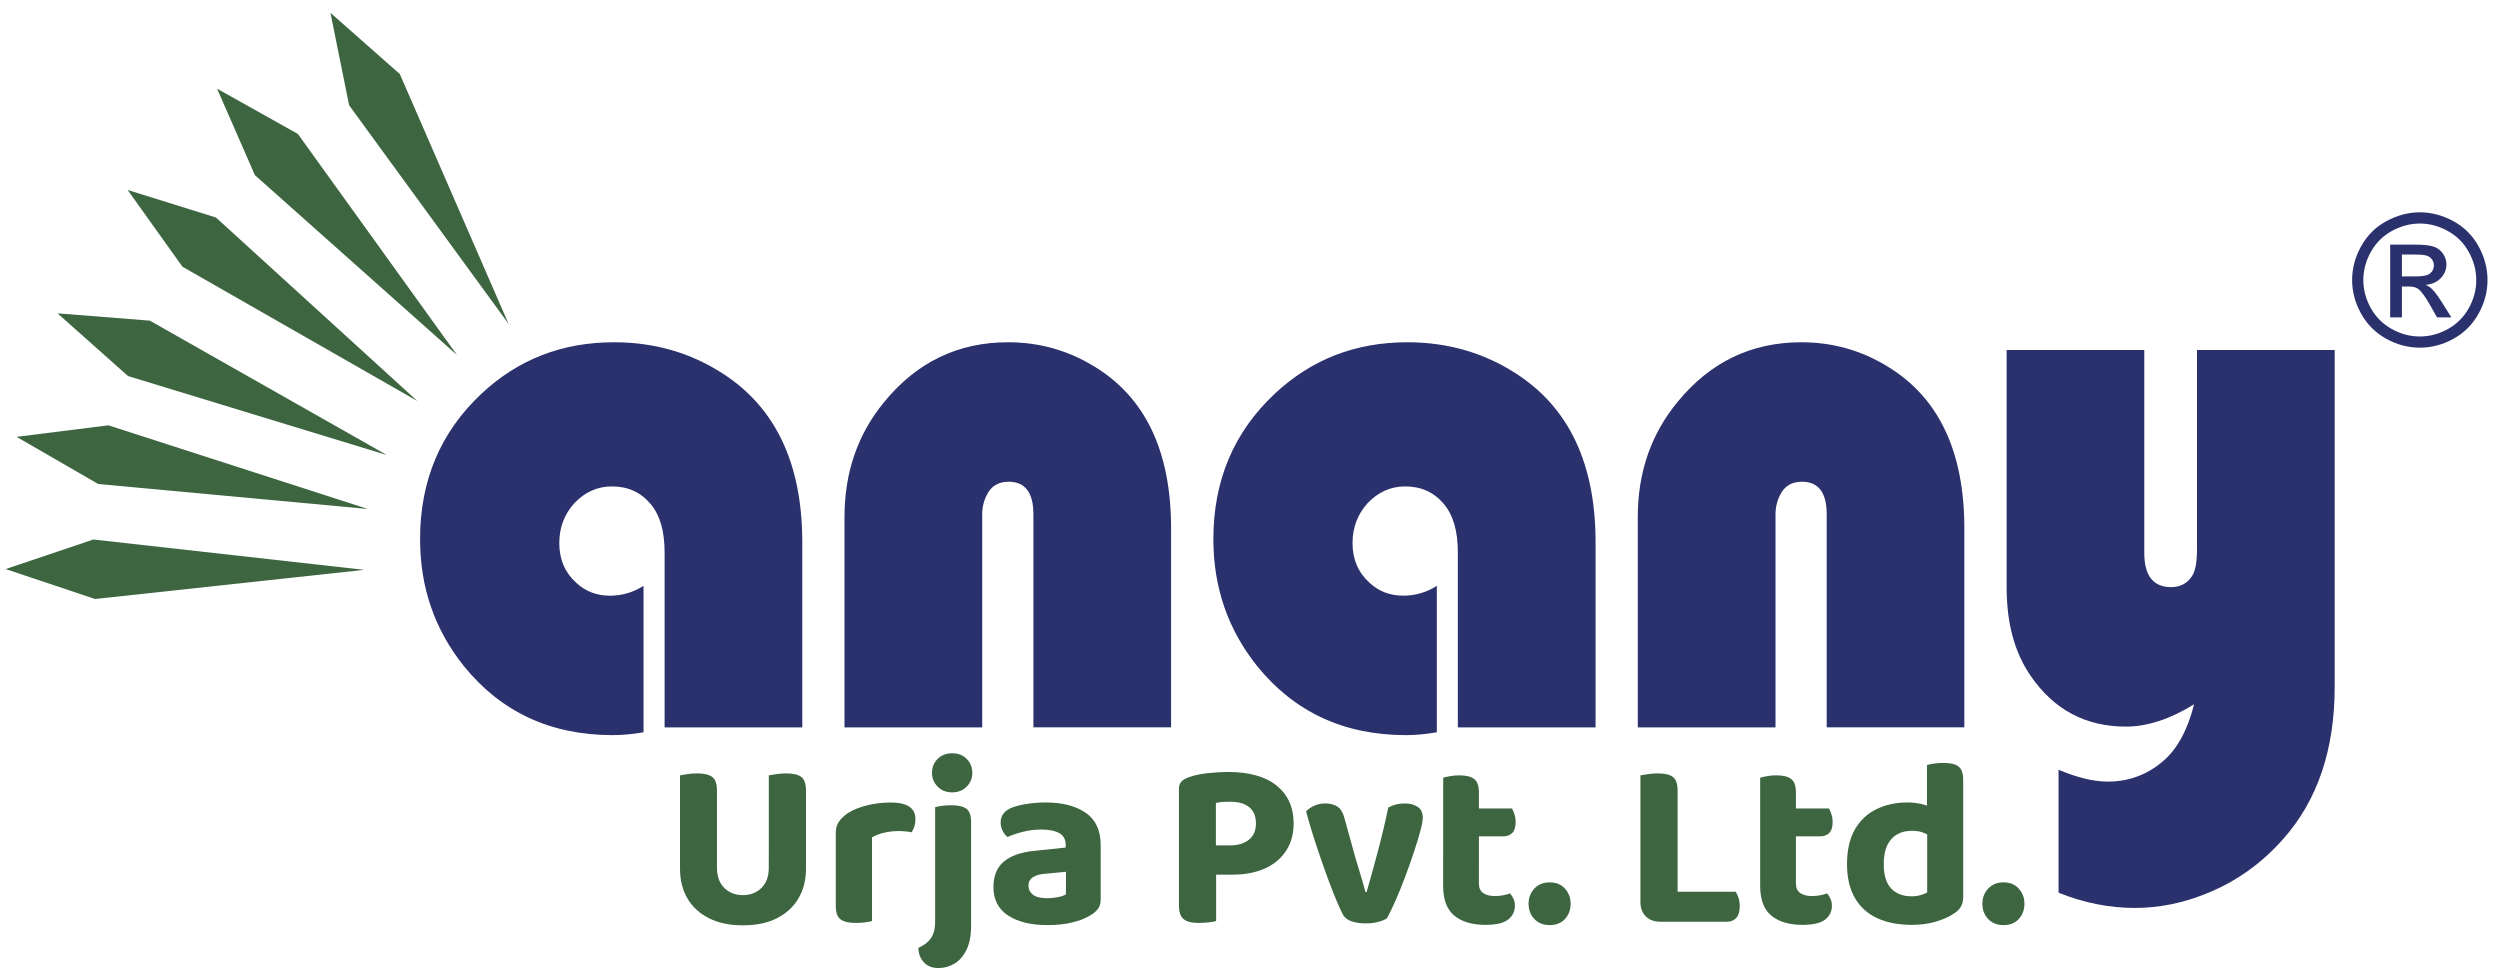 <svg xmlns="http://www.w3.org/2000/svg" width="177" height="69" viewBox="0 0 177 69" fill="none"><path fill-rule="evenodd" clip-rule="evenodd" d="M145.745 63.202V54.497C147.058 55.055 148.223 55.337 149.234 55.337C150.699 55.337 151.995 54.862 153.106 53.921C154.128 53.072 154.873 51.719 155.343 49.862C153.647 50.913 152.032 51.443 150.512 51.443C147.671 51.443 145.425 50.254 143.781 47.867C142.636 46.22 142.069 44.127 142.069 41.586V24.779H151.816V39.144C151.816 40.762 152.447 41.568 153.716 41.568C154.355 41.568 154.845 41.312 155.181 40.808C155.42 40.468 155.547 39.838 155.547 38.897V24.779H165.295V48.627C165.295 53.081 164.077 56.673 161.644 59.408C160.119 61.135 158.305 62.425 156.209 63.266C154.54 63.942 152.853 64.282 151.157 64.282C149.34 64.282 147.53 63.925 145.745 63.202Z" fill="#2A316C"></path><path fill-rule="evenodd" clip-rule="evenodd" d="M139.078 51.497H129.33V36.409C129.33 34.872 128.743 34.106 127.58 34.106C126.86 34.106 126.345 34.409 126.042 35.022C125.821 35.442 125.706 35.908 125.706 36.412V51.5H115.955V36.597C115.955 33.459 116.888 30.744 118.762 28.467C121.071 25.64 123.993 24.232 127.534 24.232C129.719 24.232 131.734 24.791 133.588 25.916C137.247 28.11 139.075 31.942 139.075 37.4V51.497H139.078Z" fill="#2A316C"></path><path fill-rule="evenodd" clip-rule="evenodd" d="M101.728 41.476V51.846C100.928 51.984 100.202 52.047 99.543 52.047C95.147 52.047 91.632 50.409 88.995 47.145C86.934 44.565 85.906 41.577 85.906 38.166C85.906 34.023 87.354 30.594 90.248 27.88C92.841 25.447 95.965 24.232 99.641 24.232C102.491 24.232 105.056 24.972 107.347 26.455C111.096 28.87 112.967 32.854 112.967 38.396V51.5H103.216V39.118C103.216 37.601 102.888 36.458 102.223 35.681C101.529 34.849 100.617 34.438 99.488 34.438C98.466 34.438 97.58 34.832 96.826 35.626C96.115 36.412 95.76 37.354 95.76 38.45C95.76 39.602 96.16 40.535 96.958 41.257C97.614 41.87 98.415 42.173 99.356 42.173C100.208 42.17 101 41.943 101.728 41.476Z" fill="#2A316C"></path><path fill-rule="evenodd" clip-rule="evenodd" d="M82.915 51.497H73.165V36.409C73.165 34.872 72.577 34.106 71.414 34.106C70.695 34.106 70.179 34.409 69.877 35.022C69.655 35.442 69.54 35.908 69.54 36.412V51.5H59.79V36.597C59.79 33.459 60.722 30.744 62.597 28.467C64.905 25.64 67.827 24.232 71.368 24.232C73.553 24.232 75.569 24.791 77.425 25.916C81.084 28.11 82.912 31.942 82.912 37.4V51.497H82.915Z" fill="#2A316C"></path><path fill-rule="evenodd" clip-rule="evenodd" d="M45.563 41.476V51.846C44.763 51.984 44.034 52.047 43.378 52.047C38.982 52.047 35.467 50.409 32.83 47.145C30.769 44.565 29.741 41.577 29.741 38.166C29.741 34.023 31.189 30.594 34.082 27.88C36.676 25.447 39.8 24.232 43.476 24.232C46.326 24.232 48.891 24.972 51.182 26.455C54.93 28.87 56.802 32.854 56.802 38.396V51.5H47.054V39.118C47.054 37.601 46.726 36.458 46.061 35.681C45.367 34.849 44.455 34.438 43.326 34.438C42.304 34.438 41.417 34.832 40.663 35.626C39.952 36.412 39.598 37.354 39.598 38.453C39.598 39.605 39.998 40.538 40.795 41.26C41.452 41.873 42.252 42.176 43.194 42.176C44.043 42.17 44.834 41.943 45.563 41.476Z" fill="#2A316C"></path><path fill-rule="evenodd" clip-rule="evenodd" d="M36.008 22.934L24.718 7.455L23.396 0.908L28.308 5.244L36.008 22.934Z" fill="#3C6540"></path><path fill-rule="evenodd" clip-rule="evenodd" d="M32.358 25.139L18.047 12.4L15.37 6.28L21.087 9.481L32.358 25.139Z" fill="#3C6540"></path><path fill-rule="evenodd" clip-rule="evenodd" d="M29.551 28.395L12.917 18.883L9.037 13.451L15.29 15.4L29.551 28.395Z" fill="#3C6540"></path><path fill-rule="evenodd" clip-rule="evenodd" d="M27.389 32.218L9.063 26.624L4.074 22.185L10.606 22.701L27.389 32.218Z" fill="#3C6540"></path><path fill-rule="evenodd" clip-rule="evenodd" d="M26.036 36.035L6.955 34.268L1.172 30.928L7.675 30.113L26.036 36.035Z" fill="#3C6540"></path><path fill-rule="evenodd" clip-rule="evenodd" d="M25.783 40.345L6.731 42.409L0.4 40.29L6.61 38.197L25.783 40.345Z" fill="#3C6540"></path><path fill-rule="evenodd" clip-rule="evenodd" d="M171.329 15.031C172.132 15.031 172.918 15.239 173.684 15.65C174.449 16.062 175.048 16.655 175.474 17.421C175.9 18.19 176.116 18.993 176.116 19.825C176.116 20.651 175.906 21.445 175.483 22.206C175.063 22.968 174.472 23.561 173.712 23.982C172.952 24.405 172.155 24.615 171.329 24.615C170.5 24.615 169.702 24.405 168.942 23.982C168.182 23.561 167.589 22.968 167.166 22.206C166.743 21.445 166.53 20.648 166.53 19.825C166.53 18.993 166.746 18.19 167.175 17.421C167.606 16.652 168.205 16.062 168.968 15.65C169.74 15.239 170.523 15.031 171.329 15.031ZM171.329 15.826C170.655 15.826 169.999 15.999 169.36 16.344C168.723 16.69 168.223 17.182 167.863 17.824C167.503 18.466 167.324 19.134 167.324 19.828C167.324 20.518 167.503 21.181 167.854 21.814C168.208 22.447 168.7 22.942 169.337 23.294C169.973 23.648 170.635 23.823 171.326 23.823C172.014 23.823 172.679 23.645 173.312 23.294C173.948 22.94 174.441 22.447 174.792 21.814C175.143 21.181 175.319 20.518 175.319 19.828C175.319 19.134 175.14 18.466 174.78 17.824C174.423 17.182 173.925 16.687 173.283 16.344C172.65 15.999 171.997 15.826 171.329 15.826ZM169.224 22.47H170.056V20.285H170.546C170.839 20.282 171.058 20.343 171.211 20.458C171.432 20.619 171.723 21.019 172.083 21.659L172.544 22.47H173.554L172.926 21.463C172.624 20.985 172.371 20.642 172.164 20.441C172.054 20.334 171.907 20.242 171.726 20.167C172.172 20.133 172.529 19.977 172.8 19.698C173.07 19.422 173.206 19.091 173.206 18.716C173.206 18.449 173.125 18.198 172.964 17.962C172.803 17.723 172.587 17.559 172.313 17.464C172.043 17.369 171.605 17.32 170.998 17.32H169.224V22.47ZM170.056 19.571H171.067C171.55 19.571 171.879 19.499 172.054 19.355C172.23 19.212 172.319 19.021 172.319 18.788C172.319 18.636 172.276 18.5 172.192 18.38C172.109 18.259 171.991 18.169 171.841 18.112C171.689 18.054 171.412 18.023 171.003 18.023H170.056V19.571Z" fill="#2A316C"></path><path d="M50.762 60.891H48.145V54.894C48.257 54.871 48.43 54.842 48.663 54.808C48.897 54.773 49.124 54.756 49.351 54.756C49.849 54.756 50.209 54.84 50.431 55.012C50.653 55.182 50.762 55.51 50.762 55.997V60.891ZM52.596 65.514C51.666 65.514 50.868 65.347 50.201 65.013C49.533 64.679 49.023 64.213 48.672 63.611C48.321 63.01 48.145 62.31 48.145 61.504V60.384H50.762V61.438C50.762 62.048 50.935 62.526 51.28 62.866C51.626 63.205 52.063 63.375 52.596 63.375C53.128 63.375 53.566 63.205 53.911 62.866C54.257 62.526 54.429 62.051 54.429 61.438V60.384H57.064V61.504C57.064 62.307 56.885 63.01 56.528 63.611C56.171 64.213 55.662 64.679 54.999 65.013C54.337 65.347 53.537 65.514 52.596 65.514ZM57.066 60.925H54.432V54.894C54.556 54.871 54.735 54.842 54.968 54.808C55.201 54.773 55.428 54.756 55.656 54.756C56.154 54.756 56.514 54.84 56.736 55.012C56.957 55.182 57.066 55.51 57.066 55.997V60.925Z" fill="#3C6540"></path><path d="M61.739 59.279V61.369H59.174V58.956C59.174 58.639 59.252 58.369 59.413 58.15C59.571 57.928 59.787 57.73 60.058 57.548C60.432 57.321 60.881 57.142 61.408 57.013C61.935 56.883 62.487 56.817 63.063 56.817C64.229 56.817 64.813 57.209 64.813 57.989C64.813 58.182 64.787 58.357 64.736 58.516C64.684 58.674 64.621 58.809 64.54 58.925C64.428 58.901 64.287 58.881 64.123 58.864C63.958 58.847 63.786 58.838 63.604 58.838C63.265 58.838 62.928 58.878 62.594 58.956C62.263 59.034 61.975 59.143 61.739 59.279ZM59.174 60.738L61.739 60.79V65.209C61.627 65.243 61.465 65.275 61.255 65.301C61.045 65.33 60.821 65.344 60.584 65.344C60.098 65.344 59.741 65.261 59.514 65.091C59.286 64.921 59.174 64.61 59.174 64.155V60.738Z" fill="#3C6540"></path><path d="M65.018 67.112C65.288 66.988 65.513 66.844 65.689 66.68C65.864 66.516 65.994 66.32 66.08 66.093C66.166 65.865 66.207 65.583 66.207 65.243V61.029H68.754V65.514C68.754 66.228 68.645 66.809 68.423 67.256C68.202 67.702 67.917 68.03 67.565 68.232C67.214 68.436 66.84 68.537 66.443 68.537C66.002 68.537 65.654 68.401 65.406 68.128C65.159 67.857 65.029 67.518 65.018 67.112ZM65.985 54.724C65.985 54.327 66.117 53.996 66.385 53.731C66.65 53.466 66.993 53.331 67.413 53.331C67.833 53.331 68.176 53.463 68.441 53.731C68.705 53.996 68.841 54.33 68.841 54.724C68.841 55.099 68.708 55.421 68.441 55.692C68.176 55.962 67.83 56.1 67.413 56.1C66.993 56.1 66.65 55.965 66.385 55.692C66.117 55.421 65.985 55.099 65.985 54.724ZM68.754 62.114L66.207 62.062V57.151C66.307 57.117 66.463 57.085 66.673 57.056C66.883 57.027 67.111 57.013 67.361 57.013C67.848 57.013 68.202 57.096 68.423 57.261C68.645 57.425 68.754 57.738 68.754 58.205V62.114Z" fill="#3C6540"></path><path d="M74.158 65.497C72.992 65.497 72.062 65.269 71.371 64.817C70.68 64.365 70.335 63.689 70.335 62.797C70.335 62.025 70.574 61.435 71.049 61.02C71.524 60.606 72.232 60.349 73.173 60.246L75.451 60.007V59.82C75.451 59.434 75.301 59.158 75.001 58.988C74.702 58.818 74.273 58.732 73.717 58.732C73.286 58.732 72.865 58.783 72.451 58.884C72.036 58.985 71.665 59.112 71.337 59.258C71.201 59.158 71.083 59.011 70.988 58.827C70.893 58.639 70.844 58.444 70.844 58.239C70.844 57.753 71.103 57.402 71.624 57.186C71.953 57.062 72.336 56.967 72.77 56.907C73.205 56.843 73.628 56.814 74.037 56.814C75.214 56.814 76.159 57.059 76.867 57.545C77.575 58.032 77.929 58.798 77.929 59.84V63.697C77.929 63.98 77.854 64.21 77.707 64.386C77.561 64.561 77.374 64.711 77.146 64.835C76.806 65.039 76.383 65.2 75.879 65.318C75.379 65.436 74.803 65.497 74.158 65.497ZM74.158 63.594C74.406 63.594 74.656 63.568 74.906 63.516C75.157 63.464 75.341 63.401 75.468 63.32V61.723L74.04 61.858C73.666 61.881 73.369 61.959 73.147 62.097C72.926 62.232 72.816 62.437 72.816 62.707C72.816 62.969 72.92 63.179 73.13 63.343C73.34 63.51 73.683 63.594 74.158 63.594Z" fill="#3C6540"></path><path d="M83.468 61.927V55.844C83.468 55.617 83.534 55.441 83.664 55.317C83.793 55.194 83.96 55.096 84.165 55.029C84.539 54.894 84.985 54.796 85.506 54.742C86.027 54.684 86.496 54.655 86.917 54.655C88.445 54.655 89.606 54.98 90.4 55.631C91.192 56.282 91.589 57.168 91.589 58.291C91.589 59.028 91.416 59.667 91.071 60.211C90.725 60.755 90.227 61.179 89.577 61.478C88.926 61.777 88.146 61.927 87.239 61.927H83.468ZM84.879 65.344C84.369 65.344 84.006 65.252 83.79 65.065C83.575 64.878 83.468 64.558 83.468 64.106V60.776H86.102V65.209C85.99 65.243 85.82 65.275 85.593 65.301C85.365 65.33 85.129 65.344 84.879 65.344ZM86.085 59.854H87.087C87.642 59.854 88.086 59.722 88.419 59.454C88.754 59.189 88.921 58.806 88.921 58.308C88.921 57.799 88.765 57.413 88.454 57.154C88.143 56.892 87.691 56.763 87.104 56.763C86.888 56.763 86.701 56.768 86.543 56.78C86.384 56.791 86.232 56.814 86.085 56.849V59.854Z" fill="#3C6540"></path><path d="M99.474 56.883C99.825 56.883 100.122 56.964 100.366 57.122C100.611 57.281 100.732 57.543 100.732 57.903C100.732 58.107 100.671 58.426 100.553 58.861C100.435 59.299 100.283 59.797 100.096 60.355C99.909 60.917 99.704 61.492 99.485 62.08C99.264 62.67 99.042 63.22 98.815 63.735C98.587 64.25 98.383 64.673 98.204 65.002C98.081 65.102 97.879 65.192 97.6 65.266C97.323 65.341 97.018 65.376 96.69 65.376C96.293 65.376 95.953 65.324 95.671 65.223C95.389 65.123 95.19 64.964 95.075 64.748C94.951 64.509 94.799 64.175 94.617 63.746C94.436 63.315 94.243 62.822 94.039 62.27C93.834 61.714 93.633 61.147 93.434 60.562C93.236 59.978 93.051 59.417 92.881 58.873C92.712 58.329 92.576 57.854 92.473 57.445C92.62 57.286 92.812 57.154 93.051 57.045C93.29 56.938 93.544 56.883 93.817 56.883C94.18 56.883 94.473 56.961 94.701 57.114C94.928 57.266 95.092 57.545 95.193 57.954L95.942 60.655C96.031 60.96 96.126 61.271 96.221 61.59C96.316 61.907 96.405 62.201 96.486 62.474C96.563 62.745 96.627 62.972 96.673 63.153H96.759C97.018 62.247 97.289 61.274 97.565 60.231C97.842 59.189 98.083 58.17 98.288 57.174C98.636 56.978 99.033 56.883 99.474 56.883Z" fill="#3C6540"></path><path d="M104.708 61.164H102.177V55.064C102.278 55.029 102.433 54.992 102.644 54.955C102.854 54.914 103.075 54.894 103.314 54.894C103.801 54.894 104.155 54.98 104.377 55.156C104.598 55.332 104.708 55.645 104.708 56.1V61.164ZM102.174 60.738H104.705V62.54C104.705 62.857 104.806 63.087 105.01 63.228C105.214 63.369 105.496 63.441 105.859 63.441C106.029 63.441 106.21 63.424 106.403 63.389C106.596 63.355 106.766 63.309 106.913 63.254C107.002 63.355 107.083 63.482 107.152 63.628C107.221 63.775 107.253 63.945 107.253 64.138C107.253 64.524 107.097 64.843 106.786 65.097C106.475 65.35 105.94 65.48 105.18 65.48C104.23 65.48 103.49 65.261 102.963 64.826C102.436 64.391 102.174 63.686 102.174 62.71V60.738ZM103.789 59.209V57.237H107.051C107.109 57.338 107.163 57.477 107.221 57.646C107.278 57.816 107.307 58.003 107.307 58.208C107.307 58.559 107.227 58.815 107.068 58.973C106.91 59.132 106.7 59.212 106.441 59.212H103.789V59.209Z" fill="#3C6540"></path><path d="M108.223 63.985C108.223 63.565 108.358 63.211 108.631 62.914C108.905 62.618 109.265 62.471 109.72 62.471C110.172 62.471 110.531 62.618 110.799 62.914C111.067 63.211 111.199 63.565 111.199 63.985C111.199 64.417 111.067 64.774 110.799 65.065C110.534 65.353 110.174 65.497 109.72 65.497C109.268 65.497 108.905 65.353 108.631 65.065C108.361 64.774 108.223 64.414 108.223 63.985Z" fill="#3C6540"></path><path d="M118.776 61.334H116.142V54.894C116.266 54.871 116.444 54.842 116.678 54.808C116.911 54.773 117.138 54.756 117.366 54.756C117.864 54.756 118.223 54.84 118.445 55.012C118.667 55.182 118.776 55.51 118.776 55.997V61.334ZM116.142 58.038H118.776V65.123L117.553 65.258C117.121 65.258 116.778 65.134 116.525 64.884C116.272 64.633 116.142 64.296 116.142 63.864V58.038ZM117.553 65.258V63.133H122.887C122.956 63.234 123.02 63.378 123.083 63.559C123.146 63.741 123.175 63.939 123.175 64.155C123.175 64.529 123.091 64.806 122.927 64.987C122.763 65.169 122.539 65.258 122.257 65.258H117.553Z" fill="#3C6540"></path><path d="M127.151 61.164H124.62V55.064C124.721 55.029 124.876 54.992 125.086 54.955C125.297 54.914 125.518 54.894 125.757 54.894C126.244 54.894 126.598 54.98 126.82 55.156C127.041 55.332 127.151 55.645 127.151 56.1V61.164ZM124.62 60.738H127.151V62.54C127.151 62.857 127.251 63.087 127.456 63.228C127.66 63.369 127.942 63.441 128.305 63.441C128.475 63.441 128.656 63.424 128.849 63.389C129.042 63.355 129.212 63.309 129.359 63.254C129.448 63.355 129.528 63.482 129.598 63.628C129.667 63.775 129.698 63.945 129.698 64.138C129.698 64.524 129.543 64.843 129.232 65.097C128.921 65.35 128.386 65.48 127.626 65.48C126.676 65.48 125.936 65.261 125.409 64.826C124.882 64.391 124.62 63.686 124.62 62.71V60.738ZM126.232 59.209V57.237H129.494C129.551 57.338 129.606 57.477 129.664 57.646C129.721 57.816 129.75 58.003 129.75 58.208C129.75 58.559 129.67 58.815 129.511 58.973C129.353 59.132 129.143 59.212 128.884 59.212H126.232V59.209Z" fill="#3C6540"></path><path d="M136.446 63.185V58.087H138.994V63.525C138.994 63.787 138.936 64.011 138.824 64.204C138.712 64.397 138.531 64.567 138.28 64.714C137.975 64.918 137.569 65.097 137.065 65.249C136.561 65.402 135.991 65.48 135.358 65.48C134.408 65.48 133.588 65.321 132.902 65.004C132.217 64.688 131.691 64.21 131.322 63.568C130.954 62.929 130.769 62.132 130.769 61.181C130.769 60.185 130.956 59.362 131.331 58.717C131.705 58.072 132.217 57.594 132.868 57.281C133.519 56.97 134.235 56.814 135.018 56.814C135.427 56.814 135.79 56.858 136.107 56.941C136.423 57.025 136.685 57.131 136.887 57.255V59.362C136.728 59.227 136.518 59.103 136.259 58.988C136 58.873 135.704 58.818 135.375 58.818C134.967 58.818 134.612 58.904 134.313 59.074C134.014 59.244 133.781 59.503 133.616 59.849C133.452 60.194 133.369 60.637 133.369 61.181C133.369 61.962 133.544 62.537 133.896 62.906C134.247 63.274 134.728 63.459 135.341 63.459C135.58 63.459 135.793 63.43 135.986 63.372C136.179 63.315 136.331 63.254 136.446 63.185ZM138.994 58.582L136.429 58.599V54.166C136.541 54.131 136.7 54.097 136.904 54.065C137.108 54.033 137.336 54.013 137.583 54.013C138.081 54.013 138.441 54.097 138.663 54.267C138.885 54.436 138.994 54.753 138.994 55.219V58.582Z" fill="#3C6540"></path><path d="M140.353 63.985C140.353 63.565 140.488 63.211 140.762 62.914C141.035 62.618 141.395 62.471 141.85 62.471C142.302 62.471 142.662 62.618 142.929 62.914C143.197 63.211 143.329 63.565 143.329 63.985C143.329 64.417 143.197 64.774 142.929 65.065C142.664 65.353 142.305 65.497 141.85 65.497C141.398 65.497 141.035 65.353 140.762 65.065C140.488 64.774 140.353 64.414 140.353 63.985Z" fill="#3C6540"></path></svg>